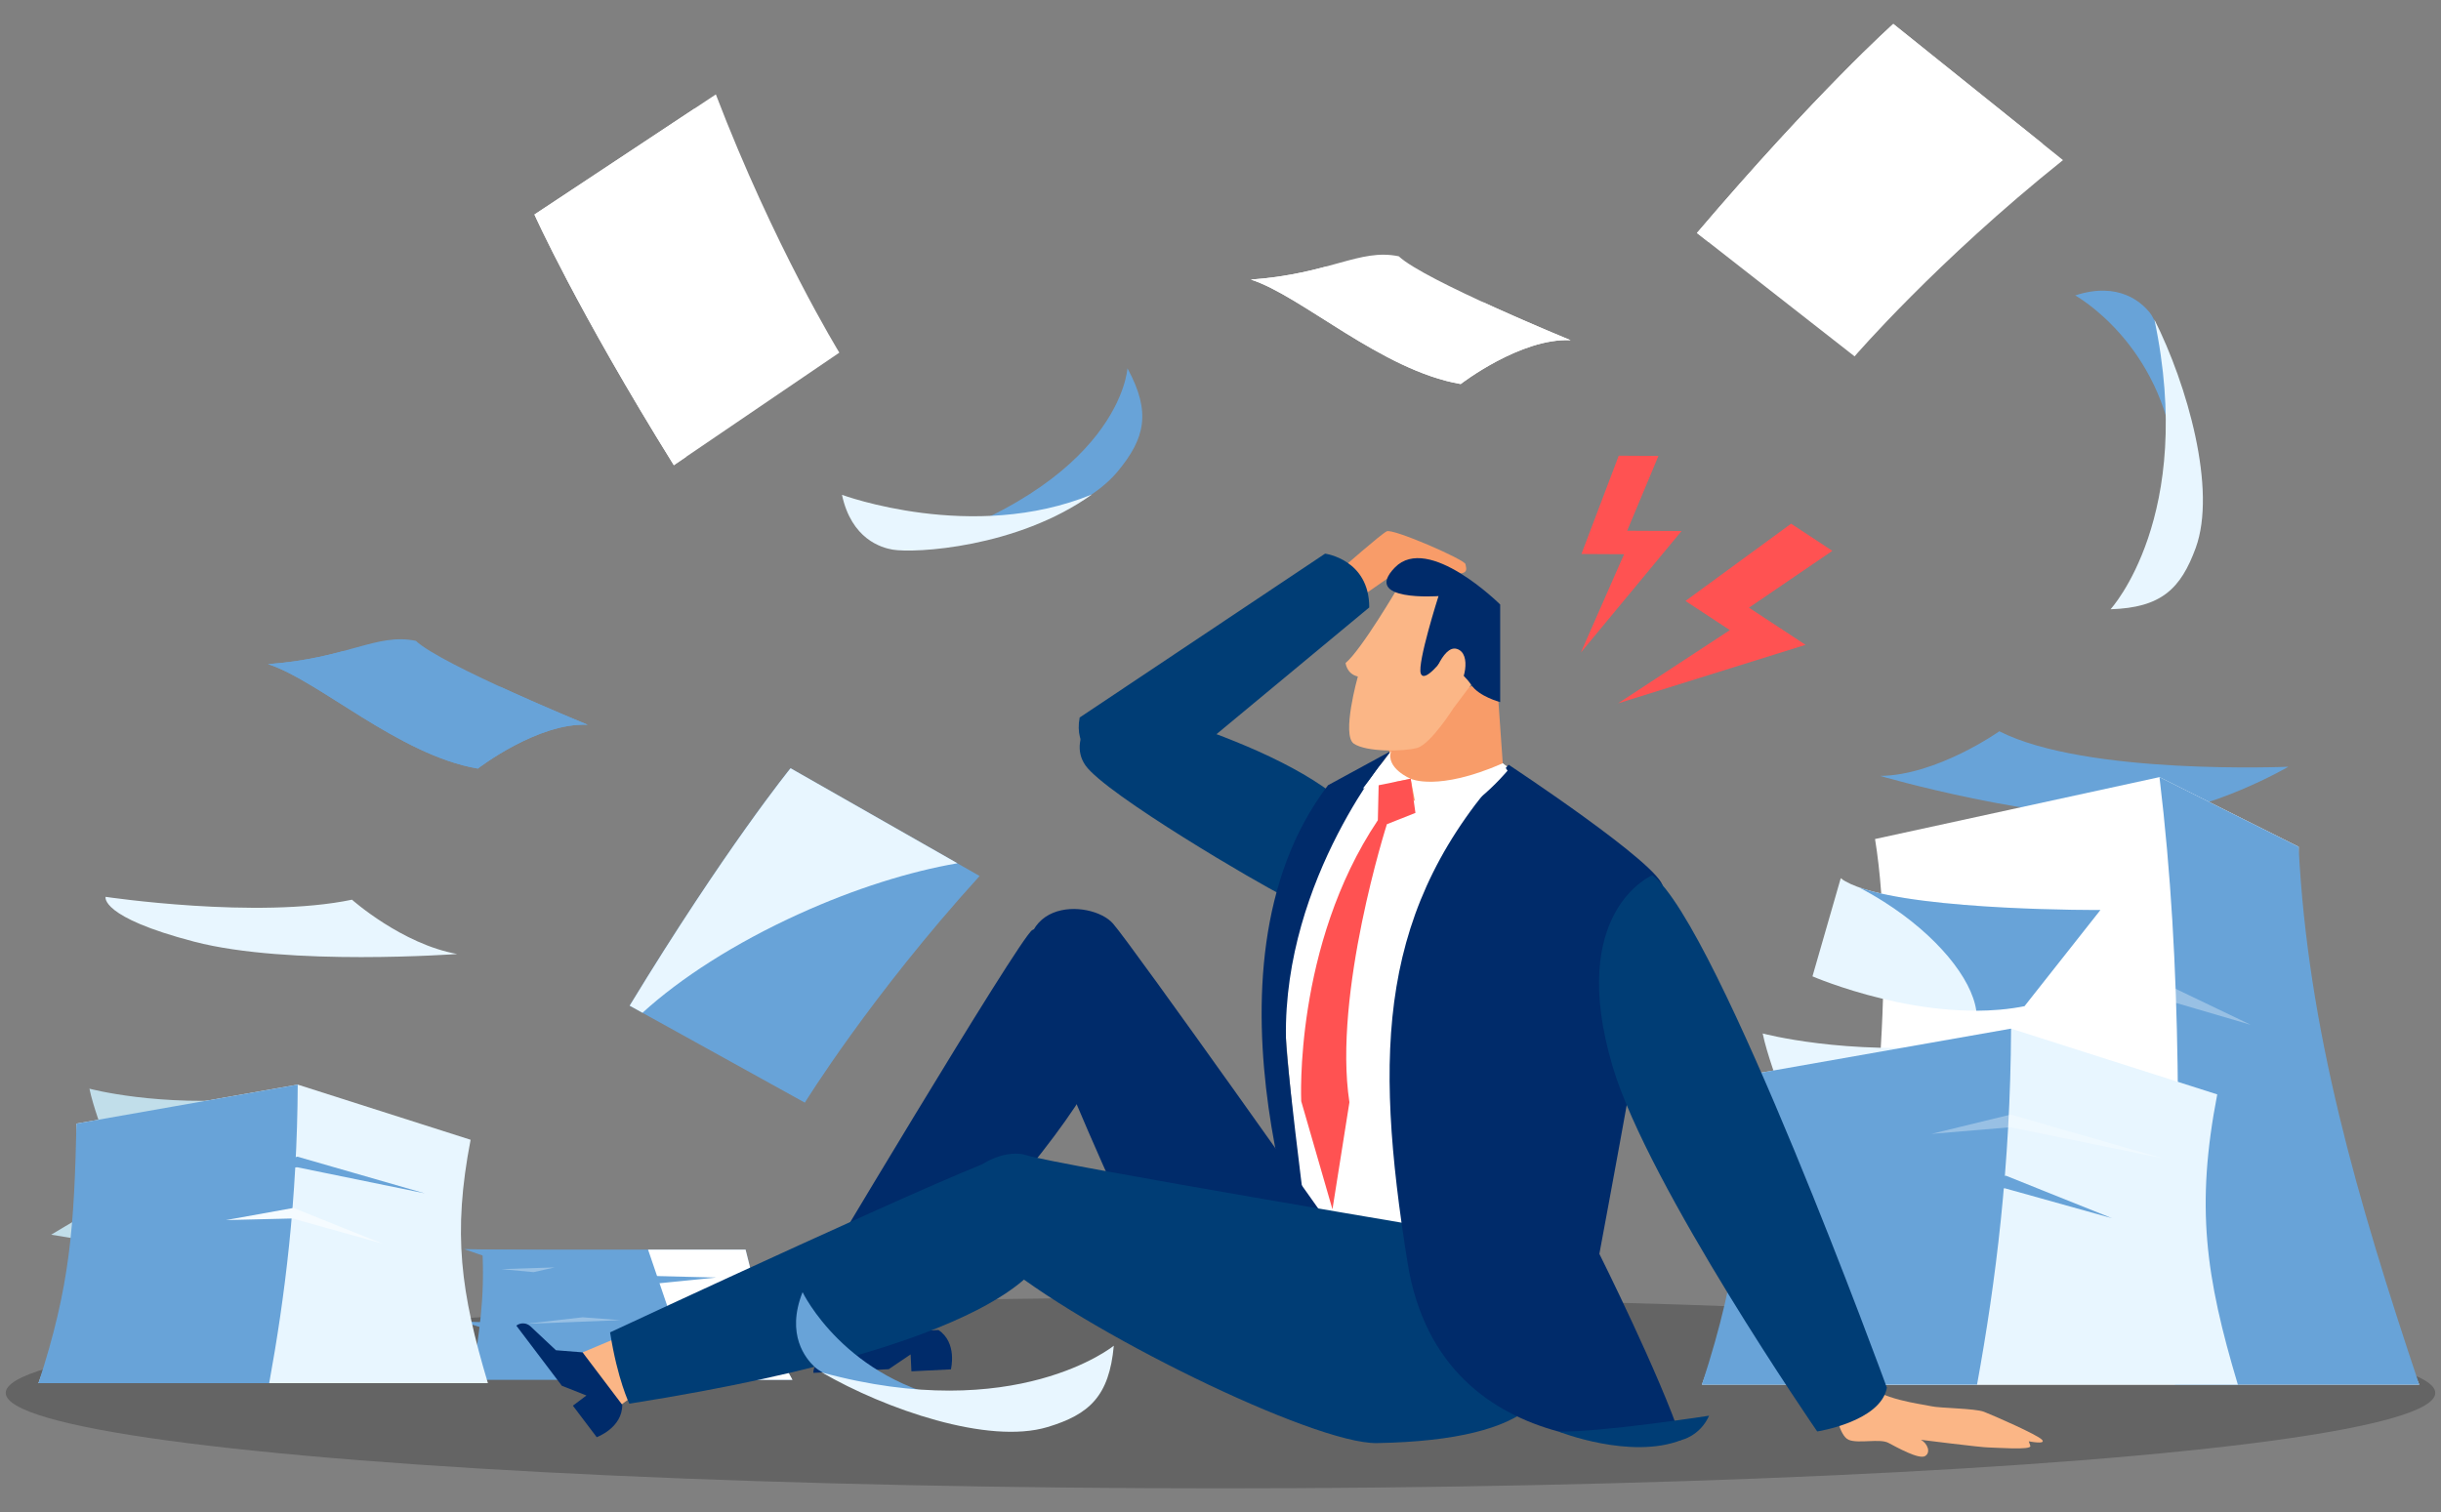 <svg width="426" height="264" xmlns="http://www.w3.org/2000/svg" viewBox="0 0 426 264"><rect x="0" y="0" width="426" height="264" fill="#808080" stroke="none"/><defs><style>.cls-1{fill:#f89c69;}.cls-2{fill:#003d75;}.cls-3{fill:#002b6a;}.cls-4,.cls-5{fill:#68a3d8;}.cls-6{fill:#f4e3bd;}.cls-7{fill:#f5fbff;}.cls-8{fill:#ff5252;}.cls-9{fill:#e8f6ff;}.cls-10,.cls-11{fill:#fff;}.cls-12{fill:#fbb686;}.cls-13{fill:#c1deea;}.cls-14{fill:#dbc193;}.cls-11{opacity:.32;}.cls-11,.cls-15{mix-blend-mode:multiply;}.cls-5{mix-blend-mode:screen;}.cls-16{isolation:isolate;}.cls-15{opacity:.22;}</style></defs><g class="cls-16"><g id="_レイヤー_1"><g><ellipse class="cls-15" cx="213" cy="243.16" rx="212" ry="16.66"/><polygon class="cls-14" points="299.65 212.25 305.21 208.93 307.87 213.61 299.65 212.25"/><path class="cls-4" d="m399.37,133.85s-35.3,1.53-50.45-6.19c0,0-10.87,7.7-20.82,7.79,0,0,28.15,8.17,45.59,7.02,12.35-.81,25.68-8.62,25.68-8.62Z"/><path class="cls-10" d="m320.86,241.72h101.35c-14.46-32.07-22.27-60.83-21.05-93.9l-24.28-12.16-49.65,10.81c3.75,23.25-.06,58.05-6.37,95.25Z"/><path class="cls-4" d="m422.2,241.72c-10.87-32.52-19.45-61.94-21.05-93.9l-24.28-12.16c4.07,33.9,3.46,65.07,2.7,106.06h42.63Z"/><path class="cls-9" d="m390.54,241.72h-93.53c7.19-18.9,9.1-31.6,7.91-54.04l46.05-8.11,35.98,11.48c-3.78,19.54-2.06,31.77,3.6,50.67Z"/><path class="cls-9" d="m310.5,189.7s-2.16-5.74-2.88-9.29c0,0,14.39,3.89,34.18,2.03l-31.3,7.26Z"/><path class="cls-4" d="m345.04,241.72h-48.03c6.68-20.43,7.42-32.69,7.91-54.04l46.05-8.11c-.11,24.06-2.68,44.26-5.94,62.15Z"/><g><path class="cls-9" d="m316.31,170.44s19.85,8.61,36.98,5.2l13.25-16.79s-37.73.23-45.3-5.53l-4.93,17.12Z"/><g><path class="cls-6" d="m321.25,153.31l-.02.09c.15.06.29.12.44.19-.14-.09-.29-.18-.42-.27Z"/><path class="cls-4" d="m324.26,154.83c1.52.78,3.04,1.65,4.55,2.61,9.19,5.84,15.29,13.34,16.09,19,2.81-.01,5.64-.24,8.41-.79l13.25-16.79s-30.74.18-42.29-4.01Z"/></g></g><polygon class="cls-5" points="336.04 207.78 350.07 205.24 368.6 212.67 349.89 207.44 336.04 207.78"/><polygon class="cls-11" points="337.07 197.94 350.91 194.57 377.41 202.2 350.87 196.78 337.07 197.94"/><polygon class="cls-11" points="366.35 176.11 379.57 172.56 392.79 178.9 379.84 175.1 366.35 176.11"/><g><path class="cls-4" d="m82.32,240.88h55.97c-3.69-6.52-5.9-13.4-8.18-22.73h-45.93c.45,8.64-.58,14.75-1.86,22.73Z"/><path class="cls-10" d="m120.84,240.88h17.46c-3.69-6.52-5.9-13.4-8.18-22.73h-17.02l7.74,22.73Z"/><polygon class="cls-4" points="105.96 218.46 80.99 218.06 86.01 219.79 105.96 218.46"/><polygon class="cls-4" points="125.01 223.02 108.42 222.61 111.75 224.34 125.01 223.02"/><polygon class="cls-4" points="97.31 238.51 80.72 238.1 84.36 239.2 97.31 238.51"/><polygon class="cls-4" points="97.21 231.13 80.63 230.72 84.27 231.82 97.21 231.13"/><polygon class="cls-9" points="122.09 232.55 113.16 233.21 118.54 233.82 122.09 232.55"/><polygon class="cls-11" points="128.85 229.2 120.12 229.38 125.34 228.52 128.85 229.2"/><polygon class="cls-11" points="108.3 230.46 91.74 231.1 101.68 229.96 108.3 230.46"/><polygon class="cls-11" points="96.81 221.25 87.51 221.55 93.12 222.08 96.81 221.25"/></g><g><polygon class="cls-13" points="8.93 215.54 13.59 212.76 15.82 216.68 8.93 215.54"/><path class="cls-9" d="m85.14,241.46H6.71c6.03-15.84,7.63-26.5,6.64-45.32l38.61-6.8,30.17,9.63c-3.17,16.39-1.72,26.64,3.02,42.49Z"/><path class="cls-13" d="m18.02,197.84s-1.81-4.81-2.41-7.79c0,0,12.07,3.26,28.66,1.7l-26.24,6.09Z"/><path class="cls-4" d="m46.98,241.46H6.71c5.6-17.13,6.22-27.41,6.64-45.32l38.61-6.8c-.1,20.18-2.25,37.11-4.98,52.11Z"/><polygon class="cls-7" points="39.44 212.99 51.21 210.87 66.74 217.1 51.06 212.71 39.44 212.99"/><polygon class="cls-4" points="40.31 204.74 51.91 201.92 74.13 208.32 51.88 203.77 40.31 204.74"/></g><polygon class="cls-12" points="107.24 233.74 101.68 236.08 107.24 246.08 110.62 243.59 107.24 233.74"/><g><path class="cls-4" d="m157.41,96.06c12.64-.8,30.8-5.49,37.64-13.75,4.78-5.78,5.9-10.32,1.71-18.02,0,0-1.09,20.28-39.34,31.77Z"/><path class="cls-9" d="m146.94,86.38c1.66,7.74,6.87,9.23,8.85,9.57,3.83.65,21.71-.29,34.79-9.64-20.82,8.54-43.64.07-43.64.07Z"/></g><g><path class="cls-4" d="m46.77,115.94c8.8,2.8,22.82,15.87,36.61,18.23,0,0,10.45-8.07,19.18-7.65,0,0-25.51-10.44-29.99-14.65-6.85-1.42-11.9,3.06-25.8,4.06Z"/><path class="cls-4" d="m87.4,119.94c-3.27-.12-7.16-.55-11.28-1.31-6.91-1.27-12.86-3.14-16.25-4.96-3.41.91-7.54,1.87-13.09,2.27,8.8,2.8,22.82,15.87,36.61,18.23,0,0,10.45-8.07,19.18-7.65,0,0-7.55-3.09-15.16-6.59Z"/></g><g><path class="cls-10" d="m218.31,48.81c8.8,2.8,22.82,15.87,36.61,18.23,0,0,10.45-8.07,19.18-7.65,0,0-25.51-10.44-29.99-14.65-6.85-1.42-11.9,3.06-25.8,4.06Z"/><path class="cls-10" d="m258.93,52.81c-3.27-.12-7.16-.55-11.28-1.31-6.91-1.27-12.86-3.14-16.25-4.96-3.41.91-7.54,1.87-13.09,2.27,8.8,2.8,22.82,15.87,36.61,18.23,0,0,10.45-8.07,19.18-7.65,0,0-7.55-3.09-15.16-6.59Z"/></g><path class="cls-9" d="m18.43,156.56s26.48,3.95,43,.5c0,0,8.72,7.76,18.36,9.48,0,0-29.37,2.16-45.89-2.15-16.52-4.31-15.47-7.82-15.47-7.82Z"/><g><path class="cls-10" d="m117.59,81.21l28.89-19.65s-11.41-18.57-21.55-45.08l-31.66,20.97s7.3,16.37,24.33,43.76Z"/><path class="cls-10" d="m116.63,47.59c.45-10.7,2.12-20.6,4.58-28.64l-27.94,18.5s7.3,16.37,24.33,43.76l2.11-1.44c-2.39-8.55-3.59-19.82-3.07-32.18Z"/></g><g><path class="cls-4" d="m109.89,175.57l30.57,16.92s11.42-18.56,30.5-39.57l-33-18.8s-11.32,13.9-28.08,41.45Z"/><path class="cls-9" d="m139.46,159.54c9.75-4.43,19.34-7.41,27.63-8.84l-29.12-16.59s-11.32,13.9-28.08,41.45l2.24,1.24c6.55-5.99,16.07-12.15,27.33-17.26Z"/></g><g><path class="cls-10" d="m296.14,40.68l27.52,21.53s14.21-16.53,36.37-34.26l-29.62-23.77s-13.37,11.94-34.27,36.5Z"/><path class="cls-10" d="m327.87,29.52c10.33-2.83,20.27-4.26,28.68-4.37l-26.13-20.98s-13.37,11.94-34.27,36.5l2.02,1.58c7.42-4.88,17.78-9.46,29.72-12.73Z"/></g><g><path class="cls-1" d="m234,99.41s6.94-6.13,8.02-6.66c1.08-.53,13.59,4.93,13.73,5.73.14.8.83,2.13-3.05,1.47-3.88-.67-9.34.18-9.34.18l-7.19,5.01-2.18-5.73Z"/><path class="cls-2" d="m194.72,122.61s40.74,9.99,44.9,24.81c4.16,14.82-12,10.66-15.76,8.89-3.76-1.77-30.9-17.66-34.43-22.7-3.53-5.05,3.19-11.54,5.29-10.99Z"/><path class="cls-2" d="m238.96,106.04l-36.04,29.91s-16.47-.26-14.5-10.69l42.83-28.61s7.73,1,7.71,9.4Z"/><path class="cls-10" d="m242.28,132.27s-14.12,12.41-17.42,28.56c-3.3,16.15,4.04,42.51-.28,49.5l46.54,36.81,13.6-97.31-22.46-16.58s-8.69,3.53-10.43,3.53c-1.74,0-10.04-.72-9.55-4.51Z"/><path class="cls-3" d="m229.52,225.29s-22.44-55.77,2.24-88.21l11.03-6s-18.81,22.1-18.37,50.1c.09,5.87,5.1,44.1,5.1,44.1Z"/><path class="cls-3" d="m90.11,231.42h0l7.94,10.49,4.29,1.7-2.36,1.78,4.16,5.5s4.5-1.64,4.45-5.66l-6.92-9.15-4.65-.37-4.44-4.17c-.68-.64-1.73-.69-2.47-.13Z"/><path class="cls-3" d="m141.95,239.66h0l13.15-.64,3.82-2.58.14,2.95,6.89-.34s1.18-4.64-2.17-6.87l-11.46.56-2.92,3.63-5.95,1.32c-.91.2-1.55,1.03-1.5,1.97Z"/><path class="cls-3" d="m234,216.54s-36.19-51.2-39.75-55.3c-3.74-4.32-19.69-5.02-13.62,13,6.08,18.02,27.94,65.51,31.35,67.39,3.41,1.88,22.01-25.09,22.01-25.09Z"/><path class="cls-3" d="m140.84,225.96s37.05-62.26,39.32-63.61c2.28-1.34,15.52,9.46,15.52,9.46,0,0,6.65,13.99-45.06,62.55,0,0-4.02-2.27-9.79-8.4Z"/><path class="cls-2" d="m257.5,215.62s-73.26-12.28-78.43-13.97c-5.43-1.78-19.47,5.83-4.99,18.15,14.48,12.32,55.2,32.32,66.22,32.12,56.63-1.02,17.2-36.3,17.2-36.3Z"/><path class="cls-2" d="m106.47,232.59s65.66-30.63,68.3-30.46c2.64.17,7.51,16.55,7.51,16.55,0,0-2.37,15.31-72.45,26.36,0,0-2.05-4.14-3.36-12.45Z"/><path class="cls-3" d="m293.47,251.37s-41.87,6.28-47.83-30.97c-5.96-37.25-5.09-62.11,17.64-86.9,0,0,26.77,17.64,26.94,21.37.17,3.74-11.1,64.02-11.1,64.02,0,0,10.61,21.25,14.34,32.49Z"/><path class="cls-1" d="m238.96,124.07s4.44,6.06,3.52,9.49c-.92,3.43,6.99,7.97,6.99,7.97l12.79-8.28-1.02-14.49-22.28,5.31Z"/><path class="cls-10" d="m237.86,137.64l8.33-1.69s-4.43-1.84-3.41-4.85l-4.93,6.55Z"/><path class="cls-10" d="m247.73,144.04l-1.54-8.09s4.7,2.28,16.06-2.7l.84,1.29s-8.04,9.77-15.37,9.5Z"/><path class="cls-8" d="m240.46,143.2l.14-6.12,5.59-1.14.83,5.97-4.98,1.97s-9.45,29.57-6.54,48.54l-2.96,18.69-5.45-18.87s-1.31-27.14,13.36-49.04Z"/><path class="cls-12" d="m244.08,102.37s-6.46,11.05-9.25,13.37c0,0,.17,1.9,2.14,2.36,0,0-2.89,10.24-.7,11.72,2.18,1.48,8.66,1.41,11.05.74,2.39-.67,6.33-6.93,6.33-6.93l5.98-7.95-7.41-12.81-8.15-.49Z"/><path class="cls-3" d="m251.04,104.06s-13.44.99-7.6-5c5.84-5.98,18.37,6.47,18.37,6.47v17.03s-3.69-.94-5.08-3.04c-1.39-2.1-4.84-4.56-4.84-4.56,0,0-3.31,4.43-3.94,2.6-.63-1.83,3.1-13.51,3.1-13.51Z"/><path class="cls-12" d="m249.66,119.48s2.01-7.04,4.62-6.19c2.6.84,1.32,6.16-.49,7.6-1.82,1.44-4.12-1.41-4.12-1.41Z"/><path class="cls-12" d="m320.23,245.93s.71,4.71,2.4,5.42c1.69.71,5.42-.27,6.93.53,1.51.8,5.33,2.93,6.39,2.31,1.07-.62.44-2.22-.71-2.84,0,0,10.57,1.33,11.72,1.33s7.64.53,7.37-.27l-.27-.8s3.11.62,2.31-.27c-.8-.89-8.53-4.26-10.12-4.88-1.6-.62-7.73-.62-9.24-.98-1.51-.36-9.32-1.24-11.28-4.09-1.95-2.84-4.88-1.24-4.88-1.24l-.62,5.77Z"/><path class="cls-2" d="m317.13,249.89s11.05-1.7,12.17-7.63c0,0-29.44-80.67-40.93-89.48,0,0-15,6.28-6.93,33.42,6.22,20.91,35.69,63.68,35.69,63.68Z"/><polygon class="cls-8" points="312.58 91.42 319.78 96.16 305.23 106.08 315.1 112.57 282.39 122.78 301.89 110 294.15 104.91 312.58 91.42"/><polygon class="cls-8" points="282.5 79.55 289.43 79.59 283.97 92.65 293.46 92.7 275.89 113.91 283.43 96.75 275.99 96.71 282.5 79.55"/></g><path class="cls-2" d="m293.47,251.37s3.2-.68,4.8-4.23c0,0-19.15,2.95-26.29,2.76,0,0,12.57,4.99,21.5,1.47Z"/><g><path class="cls-4" d="m140.06,225.58c-2.95,7.44.6,11.62,2.08,13.01,2.86,2.7,12.65,4.83,25.45,6.02-20.13-3.52-27.52-19.03-27.52-19.03Z"/><path class="cls-9" d="m143.43,239.59c11.08,6.41,29,12.65,39.39,9.53,7.27-2.19,10.76-5.37,11.56-14.2,0,0-17.05,13.91-50.95,4.67Z"/></g><g><path class="cls-4" d="m362.17,51.57c7.61-2.5,11.57,1.29,12.88,2.85,2.53,3.02,4.08,12.92,4.53,25.77-2.34-20.31-17.41-28.61-17.41-28.61Z"/><path class="cls-9" d="m375.97,55.76c5.76,11.45,10.94,29.71,7.22,39.9-2.61,7.13-6,10.42-14.86,10.7,0,0,14.9-16.2,7.65-50.6Z"/></g></g></g></g></svg>